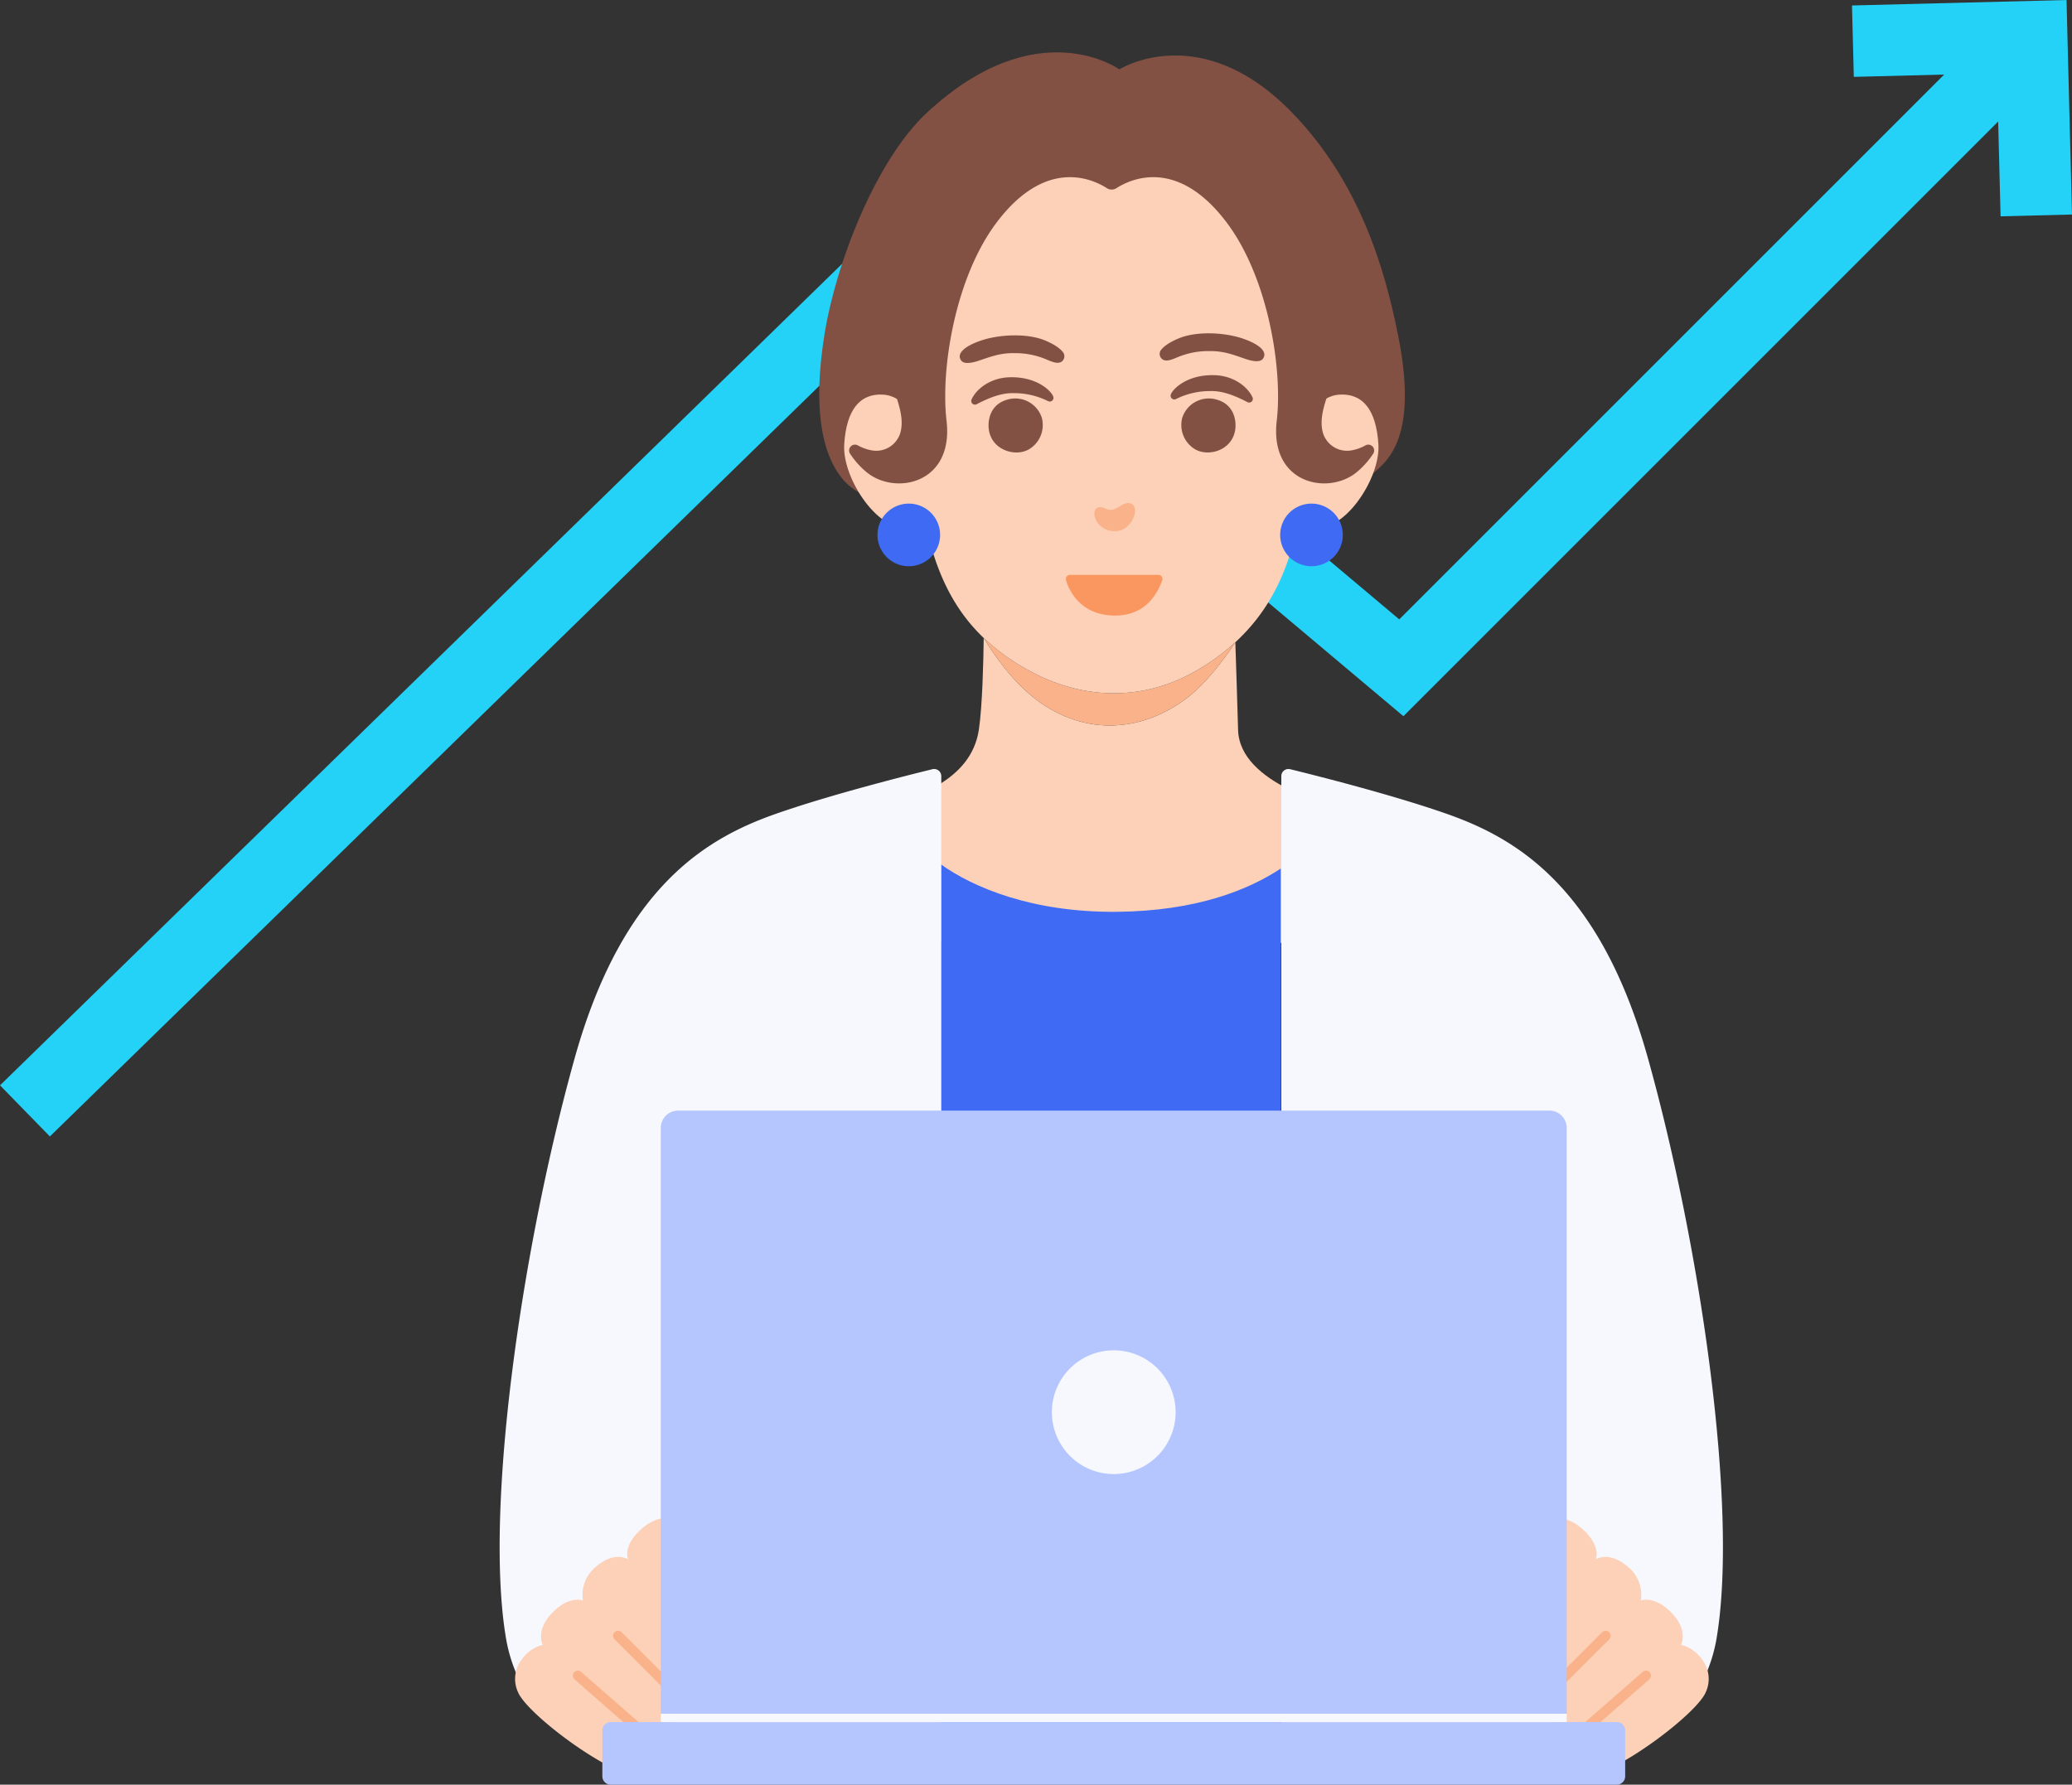 <svg xmlns="http://www.w3.org/2000/svg" xmlns:xlink="http://www.w3.org/1999/xlink" width="730.014" height="628.865" viewBox="0 0 730.014 628.865">
  <rect x="0" y="0" width="730.014" height="628.865" fill="#333333" stroke="none"/>
  <defs>
    <clipPath id="clip-path">
      <rect id="Rectangle_17739" data-name="Rectangle 17739" width="730.014" height="628.865" fill="none"/>
    </clipPath>
  </defs>
  <g id="pixta_105051085" transform="translate(0 0.005)">
    <path id="Path_81773" data-name="Path 81773" d="M728.088,0,652.5,1.922l.641,25.158,31.826-.811L492.99,218.244,318.626,71.561,0,382.433l17.574,18.013L319.877,105.5,494.459,252.366,704,42.82l.851,33.406,25.158-.641Z" transform="translate(0 -0.001)" fill="#23d2f6"/>
    <g id="Group_17735" data-name="Group 17735" transform="translate(0 -0.005)">
      <g id="Group_17734" data-name="Group 17734" clip-path="url(#clip-path)">
        <path id="Path_81774" data-name="Path 81774" d="M1339.3,224.19c4.2-4.98,19.9-9.591,11.6-51.183-4.976-24.941-14.153-54.555-37.376-78.488-32.311-33.3-60.845-15.224-60.845-15.224s-28.874-20.866-67.756,15.224c-17.9,16.615-32.135,52.9-36.182,78.488-3.953,25-1.229,41.916,6.9,51.183,20.364,23.214,160.707,27.231,183.653,0" transform="translate(-858.31 -54.847)" fill="#825144"/>
        <path id="Path_81775" data-name="Path 81775" d="M1353.544,925.543c-.2-7.584-.687-22.45-.964-30.861-4.211,6.43-10.535,14.523-16.3,19.059-17.313,13.63-38.5,13.763-55.309,0-7.72-6.32-13.705-15.056-17.045-20.59-.1,7.927-.459,24-1.716,32.392-2.7,17.992-22.706,24.279-36.38,27.641.8,8.932,10.3,67.921,82.175,67.633,74.172-.3,80.119-53.771,82.173-67.633-2.236-.675-36.114-8.207-36.638-27.641" transform="translate(-917.341 -668.379)" fill="#fcd1b7"/>
        <path id="Path_81776" data-name="Path 81776" d="M1393.471,904.983a75.714,75.714,0,0,1-16.054-11.5c3.349,5.538,9.312,14.218,16.994,20.507,16.813,13.763,38,13.63,55.309,0,5.756-4.532,12.074-12.614,16.285-19.042a77.691,77.691,0,0,1-13.795,10.036c-18.539,10.714-39.7,10.425-58.739,0" transform="translate(-1030.776 -668.628)" fill="#f9b289"/>
        <path id="Path_81777" data-name="Path 81777" d="M1259.512,244.851s3.9,25.636,7.279,47.638c3.411,22.23,10.5,37.064,21.92,47.942a75.7,75.7,0,0,0,16.054,11.5c19.037,10.425,40.2,10.714,58.739,0a77.63,77.63,0,0,0,13.795-10.036c12.387-11.391,20.445-27.107,23.084-49.407,1.686-14.247,4.092-28.8,5.93-47.638,11.947-122.411-159.089-118.66-146.8,0" transform="translate(-942.07 -115.575)" fill="#fcd1b7"/>
        <path id="Path_81778" data-name="Path 81778" d="M1209.167,575.379c-.745,12.154,4.09,21.5-3.911,23.683-10.83,2.951-24.194-16.871-23.449-29.026s5.444-18.091,13.722-17.584,14.383,10.772,13.639,22.926" transform="translate(-884.371 -413.399)" fill="#fcd1b7"/>
        <path id="Path_81779" data-name="Path 81779" d="M1818.745,575.379c.745,12.154-4.09,21.5,3.911,23.683,10.83,2.951,24.194-16.871,23.449-29.026s-5.444-18.091-13.722-17.584-14.383,10.772-13.639,22.926" transform="translate(-1360.458 -413.399)" fill="#fcd1b7"/>
        <path id="Path_81780" data-name="Path 81780" d="M1659.883,475.73c1.879-2.433-1.067-5.115-6.989-7.159-6.269-2.164-16.181-2.749-22.555-.11-3.3,1.367-5.1,2.7-6.052,3.809a2.342,2.342,0,0,0,.315,3.64c1.31.844,3.132.108,5.231-.772a28.088,28.088,0,0,1,11.5-2.169c5.338-.059,9.026,1.659,12.96,2.918,2.758.882,4.8.867,5.59-.157" transform="translate(-1214.981 -349.253)" fill="#825144"/>
        <path id="Path_81781" data-name="Path 81781" d="M1665.884,534.756a1.3,1.3,0,0,0,1.849-1.627c-1.683-3.77-6.645-7.607-13.228-7.844-10.1-.363-15.211,5.218-15.6,6.922a1.3,1.3,0,0,0,1.859,1.48,26.765,26.765,0,0,1,12.249-2.81c4.463-.127,9.162,1.943,12.875,3.878" transform="translate(-1226.428 -393.078)" fill="#825144"/>
        <path id="Path_81782" data-name="Path 81782" d="M1658.47,575.781a9.946,9.946,0,0,1-4.355-11,9.821,9.821,0,0,1,12.214-6.379c5.894,1.675,6.873,7.083,6.475,10.354-.912,7.5-9.535,10-14.334,7.027" transform="translate(-1237.575 -417.568)" fill="#825144"/>
        <path id="Path_81783" data-name="Path 81783" d="M1344.165,478.5c-1.864-2.444,1.1-5.107,7.03-7.114,6.28-2.125,16.192-2.65,22.548.027,3.292,1.386,5.082,2.731,6.027,3.845a2.342,2.342,0,0,1-.337,3.637c-1.315.836-3.131.089-5.225-.8a28.085,28.085,0,0,0-11.483-2.238c-5.336-.092-9.034,1.6-12.974,2.838-2.762.865-4.8.838-5.587-.191" transform="translate(-1005.478 -351.417)" fill="#825144"/>
        <path id="Path_81784" data-name="Path 81784" d="M1361.644,537.68a1.3,1.3,0,0,1-1.849-1.627c1.683-3.77,6.645-7.607,13.228-7.843,10.1-.363,15.211,5.218,15.6,6.922a1.3,1.3,0,0,1-1.859,1.48,26.764,26.764,0,0,0-12.249-2.81c-4.463-.127-9.162,1.943-12.875,3.878" transform="translate(-1017.504 -395.266)" fill="#825144"/>
        <path id="Path_81785" data-name="Path 81785" d="M1398.38,575.781a9.946,9.946,0,0,0,4.355-11,9.821,9.821,0,0,0-12.214-6.379c-5.894,1.675-6.873,7.083-6.475,10.354.912,7.5,9.535,10,14.334,7.027" transform="translate(-1035.678 -417.568)" fill="#825144"/>
        <path id="Path_81786" data-name="Path 81786" d="M1539.557,714.307c-4.823.256-8.194-3.95-7.4-7.153.557-1.459,2.343-1.576,3.717-.844,3.266,1.739,5.136-1.445,7.443-1.83,5.767-.961,2.8,9.75-3.758,9.826" transform="translate(-1146.487 -527.144)" fill="#f9b289"/>
        <path id="Path_81787" data-name="Path 81787" d="M1509.471,819.2c-11.957,0-16.222-8.776-17.215-12.5a1.472,1.472,0,0,1,1.421-1.855h31.1a1.469,1.469,0,0,1,1.374,2c-1.479,3.785-5.194,12.357-16.683,12.357" transform="translate(-1116.676 -602.295)" fill="#fa9760"/>
        <path id="Path_81788" data-name="Path 81788" d="M1228.478,716.179a11.031,11.031,0,1,0,11.031-11.032,11.032,11.032,0,0,0-11.031,11.032" transform="translate(-919.319 -527.688)" fill="#3f6bf4"/>
        <path id="Path_81789" data-name="Path 81789" d="M1792.255,716.179a11.031,11.031,0,1,0,11.031-11.032,11.031,11.031,0,0,0-11.031,11.032" transform="translate(-1341.216 -527.688)" fill="#3f6bf4"/>
        <path id="Path_81790" data-name="Path 81790" d="M1436.9,1211.676c-11.252,7.433-29.6,15-57.833,15.242-29.631.259-50.516-8.572-61.92-16.743v321.516H1436.9Z" transform="translate(-985.673 -905.621)" fill="#3f6bf4"/>
        <path id="Path_81791" data-name="Path 81791" d="M855.1,1079.239a2.515,2.515,0,0,0-3.114-2.445c-8.993,2.206-35.572,8.9-54.614,15.533-23.9,8.322-54.312,24.811-71.51,86.542C707.309,1245.457,694.079,1337,701.7,1382.8c5.554,33.386,38.333,48.188,55.61,49.024H855.1Z" transform="translate(-523.466 -805.751)" fill="#f7f8fe"/>
        <path id="Path_81792" data-name="Path 81792" d="M1793.826,1079.239a2.515,2.515,0,0,1,3.114-2.445c8.993,2.206,35.572,8.9,54.614,15.533,23.9,8.322,54.312,24.811,71.51,86.542,18.551,66.588,31.781,158.135,24.164,203.928-5.553,33.386-38.333,48.188-55.61,49.024h-97.792Z" transform="translate(-1342.391 -805.751)" fill="#f7f8fe"/>
        <path id="Path_81793" data-name="Path 81793" d="M1370.633,235.007a15.553,15.553,0,0,1-5.2,1.811,8.875,8.875,0,0,1-9.644-5.774c-4.9-14.525,21.465-36.121,5.3-76.947-24.783-62.577-75.752-48.859-79.772-47.716a.68.68,0,0,1-.242,0c-4.02-1.143-54.989-14.861-79.772,47.716-16.169,40.827,10.193,62.422,5.3,76.947a8.875,8.875,0,0,1-9.644,5.774,15.551,15.551,0,0,1-5.2-1.811,2.065,2.065,0,0,0-2.728,2.928,29.429,29.429,0,0,0,5.731,6.449c10.054,8.393,30.867,4.251,28.264-18.045-2.151-18.424,3.106-50.272,17.344-69.456,17.483-23.556,34.108-15.751,39.19-12.473a3.126,3.126,0,0,0,3.271,0c5.082-3.278,21.707-11.083,39.19,12.473,14.238,19.184,19.495,51.032,17.344,69.456-2.6,22.3,18.21,26.438,28.264,18.045a29.435,29.435,0,0,0,5.731-6.449,2.065,2.065,0,0,0-2.728-2.928" transform="translate(-889.539 -78.074)" fill="#825144"/>
        <path id="Path_81794" data-name="Path 81794" d="M776.076,2125.083s-5.034-.783-10.183,3.7c-7.138,6.216-4.947,10.915-4.947,10.915s-4.814-3.171-11.505,2.76a12.709,12.709,0,0,0-4.382,11.79s-4.534-1.986-10.591,4.047c-6.411,6.385-3.572,11.588-3.572,11.588s-4.3.572-7.6,5.348a11.181,11.181,0,0,0-1.117,11.31c3.185,7.712,32.676,29.918,43.716,29.918s10.166-10.438,10.166-10.438Z" transform="translate(-539.658 -1590.244)" fill="#fcd1b7"/>
        <path id="Path_81795" data-name="Path 81795" d="M836.48,2305.656a1.754,1.754,0,0,1-1.246-.517l-18.6-18.611a1.762,1.762,0,1,1,2.492-2.49l18.6,18.611a1.762,1.762,0,0,1-1.246,3.007m-8.369,15.049a1.762,1.762,0,0,0-.165-2.486l-23.163-20.272a1.762,1.762,0,0,0-2.321,2.651l23.163,20.273a1.762,1.762,0,0,0,2.486-.166" transform="translate(-600.064 -1708.849)" fill="#f9b289"/>
        <path id="Path_81796" data-name="Path 81796" d="M2173.855,2125.083s5.034-.783,10.183,3.7c7.137,6.216,4.947,10.915,4.947,10.915s4.814-3.171,11.505,2.76a12.71,12.71,0,0,1,4.382,11.79s4.534-1.986,10.591,4.047c6.411,6.385,3.572,11.588,3.572,11.588s4.3.572,7.6,5.348a11.181,11.181,0,0,1,1.117,11.31c-3.186,7.712-32.676,29.918-43.716,29.918s-10.166-10.438-10.166-10.438Z" transform="translate(-1626.779 -1590.244)" fill="#fcd1b7"/>
        <path id="Path_81797" data-name="Path 81797" d="M2168.639,2305.657a1.762,1.762,0,0,1-1.246-3.007l18.6-18.611a1.762,1.762,0,1,1,2.492,2.49l-18.6,18.611a1.757,1.757,0,0,1-1.246.516m10.855,15.214,23.163-20.272a1.762,1.762,0,0,0-2.321-2.651l-23.163,20.272a1.762,1.762,0,0,0,2.321,2.651" transform="translate(-1621.56 -1708.849)" fill="#f9b289"/>
        <path id="Path_81798" data-name="Path 81798" d="M925.1,1767.576h319.176V1561.129a6.093,6.093,0,0,0-6.094-6.093H931.2a6.093,6.093,0,0,0-6.093,6.093Z" transform="translate(-692.291 -1163.693)" fill="#b5c6ff"/>
        <path id="Path_81799" data-name="Path 81799" d="M846.22,2433.254H1200.7a2.942,2.942,0,0,0,2.942-2.942v-16.179a2.941,2.941,0,0,0-2.942-2.942H846.22a2.942,2.942,0,0,0-2.942,2.942v16.179a2.942,2.942,0,0,0,2.942,2.942" transform="translate(-631.058 -1804.389)" fill="#b5c6ff"/>
        <rect id="Rectangle_17738" data-name="Rectangle 17738" width="319.176" height="2.942" transform="translate(232.811 603.863)" fill="#f7f8fe"/>
        <path id="Path_81800" data-name="Path 81800" d="M1472.621,1912.49a21.8,21.8,0,1,0,21.8-21.8,21.8,21.8,0,0,0-21.8,21.8" transform="translate(-1102.021 -1414.878)" fill="#f7f8fe"/>
      </g>
    </g>
  </g>
</svg>
